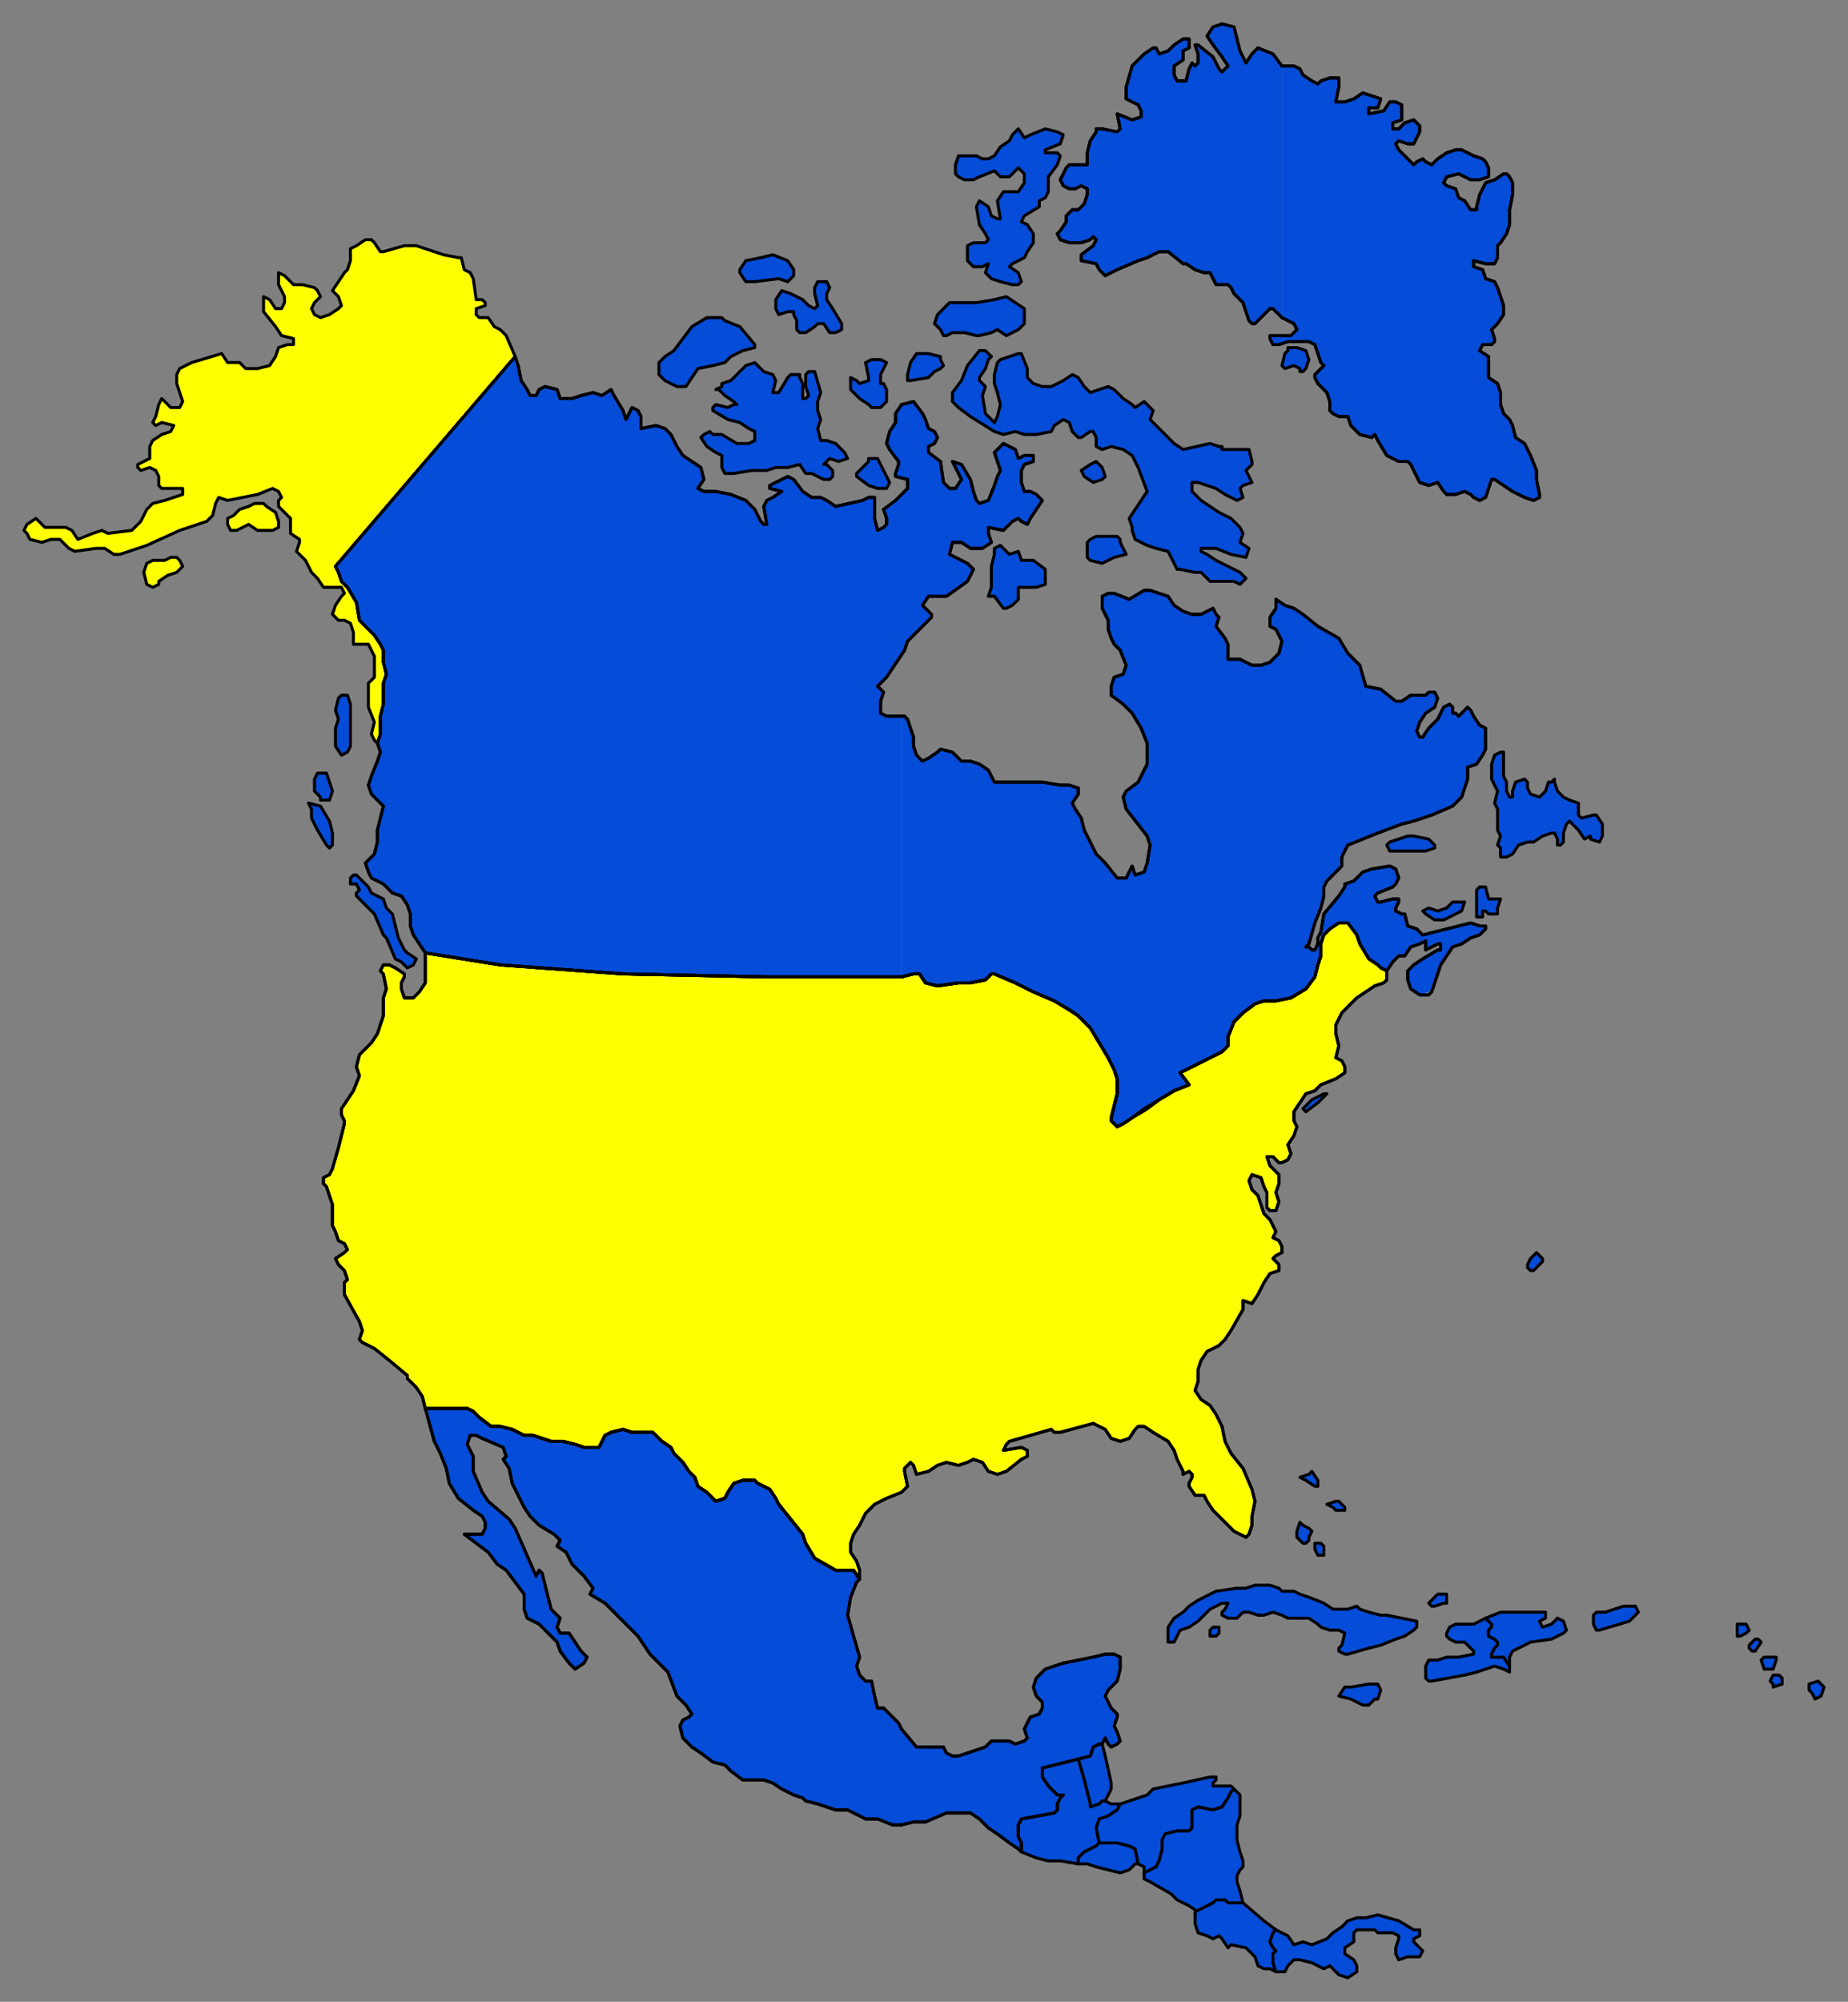 <svg xmlns="http://www.w3.org/2000/svg" fill-rule="evenodd" height="668" preserveAspectRatio="none" stroke-linecap="round" width="617"><rect width="100%" height="100%" fill="#808080" stroke="none"/><style>.pen0{stroke:#000;stroke-width:1;stroke-linejoin:round}.brush1{fill:#054cd9}.brush2{fill:#ff0}.pen1{stroke:none}</style><path class="pen0 brush1" d="m249 87 5-1 4-1 5 2 2 3v2l-1 1-1 1-3-1-8 1h-3l-2-3v-1l2-3zm-2 22-5-2-1-1h-5l-5 3-3 4-3 4-3 2-2 2v4l2 2 4 2h3l2-3 2-3 5-1 4-1 2-2 4-2 4-1v-1l-5-6zm70-8h9l6-1 4-1 3 2 3 2v5l-2 2-4 2-3-2-2 1-4 1h-1l-4-1h-4l-2 1h-1l-1-2-2-2 1-3 2-2 2-2zm-21 29-1-2h-1v-3l2-4-2-1h-3l-2 1 1 5v1l-3 1-1-1-2-1h0v4l3 3 3 2 1 1h3l2-2v-1h0v-3z"/><path class="pen0 brush2" d="M51 187h4l2-1h2l1 1 1 2-2 2-3 1-3 2v1l-2 1-2-1-1-4 1-3 2-1z"/><path class="pen0 brush1" d="M290 153h3l2 4 2 4-1 2h-3l-3-1-4-3v-1h0l4-4v-1zm74 2 2-1 1 1 1 1 1 3-1 1-3 1-3-2-1-2 3-2zm-1 29v-3l1-1 2-1h7l1 1v1l2 4h0l-4 1-2 1-2 1-4-1-1-1v-2zm150 234 1 1 1 1v1l-3 3h-1l-1-1v-1l1-2 2-2zm67 124h3l1 2-1 1-2 1h-1v-4zm6 5h1l1 1-2 3h-1l-1-1v-1l1-1 1-1zm3 6h4v1l-1 3h-3l-1-3 1-1zm3 6h2l1 1v2l-3 1v-1l-1-1 1-2zm12 3 3-1 1 1 1 1-1 3-2 1-1-2-1-1v-2zm-200-30 2-1 7-1h3l3-1h5l3 1 1 1h4l2 1 3 1 5 2 3 2h5l3-1 1 1 3 1 4 1h2l10 2h0v2l-1 1-3 2-3 1-5 2-4 1-7 2h-1l-2-1v-1l1-1 1-4-2-1h-3l-3-1-1-1-3-2h-7l-2-1-3-1-3 1h-2l-3-1h-2l-2 2h-3l-2-1v-1l1-1 1-2h-2l-4 2-2 2-2 2-3 2-3 1-2 4h-2v-5l2-3 3-2 2-2 3-2 2-1 2-1z"/><path class="pen0 brush1" d="M405 543h2v2l-1 1h0-2v-2l1-1zm46 24-4-1h0l2-3h2l6-1h3l1 2-1 3h-1l-2 2h-2l-4-2z"/><path class="pen0 brush2" d="M85 168h3l1 1 3 2 1 3v2l-2 1h-5l-3-2-4 2h-2l-1-2v-2l2-1 2-2 3-1 2-1z"/><path class="pen0 brush1" d="m246 148-5-3h-3l-1-1-2 1-1 1 2 3 3 2 2 1v4l1 2h3l6-1h5l3-1h4l4-1 2 3h2l4 2h2l1-1v-2l-2-2h-1 0l2-2 3 1 3-1h0l-1-2-3-3-3-1h-2l-1-4 1-3-1-3v-3l1-3-2-7h0-2l-1 1v4l1 3-1 1h-1 0v-5l-1-2v-1h-3l-1 1-3 5h-2l1-4-1-2-3-1-2-2-1-1-3 1-5 5-3 1v1l-2 1h1l2 2 3 2 1 1h-1l-2 1-4-1-1 1v1l5 3 4 1 3 2 2 1v3l-2 1h-4zm23-37 3-2 1-1h2l2 3h2l2-1v-2l-3-5-2-3v-2l1-2-1-2h-3l-1 2v2l1 4-1 1-2-1-2-2-4-2-3-1-2 3v3l1 2 3-1h2v1l1 2v3l1 1h2zm35 10-1 4v2h1l6-1 2-2 2-1 1-1h0l-1-2v-1l-4-1h-4l-2 3zm34-76-1 2-3 2-2 3-2 1h-2l-2-1h-6l-1 3v3l1 1 2 1h3l2-1 5-2 1 1 1 1h3l2-2 1-1 1 1 1 1v3l-2 3h-5l-2 3 1 6h-1l-2-1-1-3-3-2h0l-1 2 1 6 2 3 1 2-1 1h-4l-2 1v5l1 1 1 1h3l2-1-1 3 2 2 3 1 4 1h2l1-1-1-3h0l-3-2 1-1 4-2 1-2 2-3v-3l-2-3-2-1 1-2 5-3h0v-2l2-1 1-2v-5l3-4h0l1-3-1-1h0-4v-1h0l5-2 1-3-2-1-4-1-5 2-2 1-2-3-2 2zm92 71h3l3 1 1 3-1 3-1 1h-1v-1l-2-1-3 1-1-1 1-4 1-1v-1zm-21 78h-5l-3-3h-2l-5-1h-1l-1-2-2-4-4-1-3-1-4-2-1-3v-1l-1-3 2-3 2-3 2-3-3-8-2-4-3-2-4-1-3 1-2-1v-3l-1-2h-1l-3 2h-1l-2-2-1-3-2-1-3 2-1 2-5 1h-4l-3-1-4 1-3-1-8-5-4-3-2-2v-3l3-4 2-5 4-5h2l2 2-1 1-1 3-2 3v1l2 2-1 3 1 6 3 3 1-2 1-4-1-4-1-3v-3l1-4 1-1 6-2h1l2 5v3l2 2 3 1h3l4-2 3-2 2 1 2 3 2 2 6-2 2 1 1 1 2 2 3 2 1 1 3-2 1 1 2 2-1 3 5 5 3 3 3 2 9-2 3 1h1v1h9l1 4v1l-2 2 2 4h0l-3 1-1 1 1 3h0l-2 1-2-1-2-1-3-2-6-2h-2v3l3 3 3 2 3 2 4 2h0l3 3 1 2-1 3 3 2-1 3h0l-5-1-5-2h-5v1l2 1 3 2 8 4 2 2-1 1-1 1-2-1h-3zm-75-12 3 3 3-1 1 3h4l4 3v5l-3 1h-6v4l-1 1-1 1-2 1h-1l-3-4h-2l1-3v-7l1-4v-2l2-1zm166 88v7l1 2-1 3 1 1v3h2l2-1 2-3 3-1h2l3-2 3-1h1l1 2v2h1l1-1v-3l1-3 1-1 2 2 1 1 2 3h0l2-1v1l3 1 1-2v-4l-2-3h-1l-4 1-1-1v-4l-3-1-2-1-2-2-1-3v-1l-1 1h-1l-1 3-2 2-3-1-1-2v-2l-1-1-3 1-1 3v2h-1l-1-2v-3l-1-2v-8h-1l-2 1-1 3v5l2 4-1 4 1 2zm-36 11 6-2h2l5 1 2 2v1l-3 1h-12l-1-2 1-1zm13 22 3 1 3-1 2-2h4l-1 3-2 1-4 2h-3l-3-2-1-1h0l2-1zm17-7h2l1 4h4l-1 3v2h-3l-1-1h-1v2h-2v-9l1-1zm-52 69h1l-1 1-2 2-4 3-1-1h0l1-1 2-2 2-1 2-1zm-313-62-1-3-2-1-2-1-1-2-4-4h-1l-1 1v2h2l1 2-1 1v1l3 3 3 3 3 7 1 1 3 7 2 1 2 2 2-1 1-2-3-2-1-1-2-4-2-8-2-2zm-23-45h3l1 3 1 3-1 3h-3v-1l-2-2v-4l1-2zm-3 10 4 1 3 5 1 4v4l-1 1-1-1-3-5-2-4v-3l-1-2zm11-36h2l1 3v14l-1 2-2 1-2-3v-6l1-3-1-3 1-4 1-1zm320 261 3-1h0l1-1 2 3v2h-1l-3-2-2-1zm9 9 3-1h1l1 1 1 1v1h-3l-1-1-2-1zm-4 13v2l1 2h2v-3l-1-1h-2zm-5-7h0l1 1 2 1 1 1-1 2v1l-1 1h0-1l-1-1-1-1v-2l1-3zm44 26 2-2h3v3h-1l-3 1h-1l-1-1 1-1zm55 4h3l6-2h4l1 2-1 1-2 2-10 3h-1l-1-2v-3l1-1z"/><path class="pen0 brush2" d="m126 248-1-1-1-2 1-4-2-5h0v-8l2-2v-7l-1-2-1-2h-5v-4l-1-3-2-1h-2l-2-2 1-3 2-3 1-1-1-2h-6l-2-3-2-2-2-4-3-3 1-3v-1l-3-2v-5l-3-3-1-1v-2l1-1-1-2-2-1-5 2-10 2-3-1-1 2-1 4-2 2-9 3-11 5-9 3h-2l-3-2h-3l-7 1-2-1-3-3h-3l-3 1-4-1-1-2-1-1 1-2 3-2 3 3h7l2 1 2 3 5-2 3-1 2 1 8-1 3-3 2-4 2-2 4-1 6-2v-2h-7l-1-1v-3l-1-2-2-1-3 1-1-1v-1l4-2v-4l1-2 3-2 3-1 1-2-4-1-2 1-1-1 1-2 1-4 1-2 1 1 2 2h3l1-2-1-3-1-3v-3l1-2 4-2 10-3 2 3h4l2 2h4l4-1 2-3 1-3 3-1h2v-2l-4-1-2-3-4-5v-5l2 1 2 3h2l1-2v-2l-2-4v-4l2 1 3 3h3l4 1 1 1 1 2-2 2-1 2 1 2 2 1 3-1 3-2 1-1-1-3-2-2 2-3 2-3 1-1 1-3v-4l2-1 3-2h2l1 1 2 3h1l7-2h4l9 3 5 1h1l1 4 2 1 1 2 1 7h2l1 1v1l-3 1v2l1 1h3l2 3 2 1 2 2 3 7-60 70 1 2 1 3 2 2 3 5 1 6 3 3 2 2 2 3 1 2v4l1 4-1 3v7l-1 4v6l-1 3z"/><path class="pen0 brush1" d="m369 601 1-2 1-2v-2l-2-9-1-4h-1l-2 1-1 3-4 1 2 7 2 8v1l3-1 1-1h1z"/><path class="pen0 brush1" d="m360 587-8 2-4 1v3l2 3 1 1 2 2h2l-1 1-1 2v2l-1 1-11 2-1 2v4l1 2v3l5 2 4 1h4l6 1h0v-2l1-1 1-1 2-1 2-1 1-1h0l-1-5 1-3 3-1 3-2 1-2h0-3l-2-1h0-1l-1 1-3 1v-1l-2-8-2-7z"/><path class="pen0 brush1" d="M360 622h3l3 1 4 1 4 1 3-1 2-2h1l-1-5-2-1-4-1h-6l-1 1-2 1-2 1-1 1-1 1v2z"/><path class="pen0 brush1" d="m374 602 6-2 3-1 2-2 10-2 9-2h2v1l-1 1v1h6l1 1h0l-1 1-1 2-2 3-3 1-5-1-2 1v6l-1 1h-4l-4 1-1 2v3l-1 4-1 2-4 2h0v-2l-2-1h0l-1-5-2-1-4-1h-6 0l-1-5 1-3 3-1 3-2 1-2z"/><path class="pen0 brush1" d="m415 635-1-4-1-3v-2l1-2 1-1v-2l-1-3-1-4v-5l1-3v-7l-2-2h0l-1 1-1 2-2 3-3 1-5-1-2 1v6l-1 1h-4l-4 1-1 2v3l-1 4-1 2-4 2v2l2 1 7 4 2 2 4 2 3 2 3-2 2-1 2-1h2l1 1h5z"/><path class="pen0 brush1" d="M399 638v4l1 3 3 1 2 1 2-1 1 1 2 3 1-1 5 1 3 3 1 3 2 1h2l2 1h1-1l-1-3v-3l1-1-1-1-1-2 1-3 1-1h0l-4-3-7-6h0-5l-1-1h-3l-1 1-2 1-4 2z"/><path class="pen0 brush1" d="m426 644 4 2 2 3 3-1 3 1 5-2 2-2 3-2 2-2 3-1h3l4-1 7 2 5 3h2v2l-2 1v1l2 2 1 1-1 2h-4l-3 1-1-2v-2l1-3v-1h0l-2-1h-5l-1-1h-6l-1 1v3l-3 2v2l3 2 1 2v2l-3 2-3-1-3-3-2 1h0l-4-2-4-1h-2l-2 2-1 2h-2 0-1l-1-3v-3l1-1-1-1-1-2 1-3 1-1zm70-104-4 2h-6l-2 1-1 2v1l1 1 2 1h3l2 2 1 1v1l-5 1h-4l-3 1h-3l-1 2v4h0l1 1h1l11-2 4-1 3-1 3-1 3 1 2 1v-2h0l-2-3h-4v-1l1-2 1-1v-1l-1-1-2-1v-2l1-1v-1l-1-1-1-1z"/><path class="pen0 brush1" d="m496 540 5-2h15v2l-2 1 1 2 3-1 2-2 2 1 1 3-1 1-4 2-7 1-2 1-4 2-1 2v3h0l-2-3h-4v-1l1-2 1-1v-1l-1-1-2-1v-2l1-1v-1l-1-1-1-1z"/><path class="pen1 brush1" d="M428 22h4l2 1 1 2 3 2 2 1 1-1 3-1h3v3l-1 5h3l3-1 3-2 3 1 3 1-1 3h-3v2l5-1 2-3h2l2 1v5l-3 1v2h2l2-2 3-1 2 2v2l-1 2-1 2h-2l-3-1-1 1 1 2 1 1 3 3 1 1 1-1 2-1 1 1 2 1 2-2 3-2 3-1h2l4 2 3 1 1 1 1 2v3l-3 1h-3l-4-2-4 1-1 2 1 1 3 1 1 3 2 1 2 3h2v-1l1-4 2-4 3-1 3-2h1l1 1 1 2v4l-1 5v5l-1 3-2 3-1 1v4l-1 2h-3l-4-1v2l3 1 1 3 3 1 1 2 1 3 1 3v3l-2 3-2 2 1 3v1l-1 1h-3l-1 2 3 2v7l3 2 1 3v4l1 3 2 2 1 2 1 4 3 2 2 4 2 5v3l1 5v1l-2 1-3-1-4-2-6-4h-1l-1 3-1 3-2 1-2-1-1-1-2-1-3 1h-3l-1-1-2-3-3 1-3-1-3-6-1-1h-3l-4-2-3-5-1-2-1 1-4-1-3-3-1-3h-3l-2-1-1-1v-3l-1-3-3-3-1-2v-1l2-2 1-1-1-1-1-3-1-3-2-1h-7l-3 1h-2l-1-2v-1h7l2-2-1-2-4-2V22z"/><path class="pen1 brush1" d="m428 106-2-2-1-1h-1l-3 3-2 2h-1l-1-1-1-3-1-3-3-3-1-2-1-1h-4l-2-4h-2l-3-1-3-2h-1l-5-4h-3l-4 2-3 1-7 3-2 1-2 1-2-2-1-2-5-1v-2l4-3 1-2-1-1-1 1-3 1h-4l-3-1-1-2 1-1 2-3v-2l1-1 1-1h2l2-2 1-3v-2l-2-1-2 1h-2l-2-1-1-2 1-2 1-2 1-1h6v-4l1-4 2-3v-1h2l5 1 1-1-1-5 5 2 3-1v-2l-1-2-4-2v-4l2-7 4-4 3-2h1l1 2 3-1 2-2 3-2h2v3l-2 1v3l-3 2v3l1 2h3l1-4 1-2 1 1 1-1v-3l-1-3h1l5 4 2 4 1 1 2-2-2-3-3-4-2-3 2-3 3-1 4 1 1 4 1 4 2 4 2-3 2-2 5 2 3 4v84zm35 218-2-1-1-1-3-2-3-5-1-3-3-4h-3l-3 2-2 2-1 3h-1l1-2v-2l1-6 5-6 2-3v-1l3-1 3-3 3-1 6-1 2 1 1 3-1 2-1 1-5 2-1 1 1 2h1l4-1h2v1l-1 2v1l2 1h1l1 4 3 1 2 2 8-2 4-1 4-1 3 1h2v1l-2 2-3 1-3 2-3 1-2 3-2 3-1 3-1 3-1 2-1 1-3 1-3-2-1-3v-3l2-2 3-2 5-3h1v-2h-1l-4 2v-3l-2 1-3 1-2 3h-2l-2 2-2 3z"/><path class="pen1 brush1" d="M301 239h1l1 1 2 6v3l1 3 2 2 2-1 3-2 1-1 4 1 3 3h3l3 1 3 2 2 4h16l6 1h3l3 1v2l-2 3 1 2 2 3 1 4 4 8 3 3 4 5h3l2-4 1 3 3-1 1-3 1-6-1-3-7-9-1-4 1-2 4-3 3-6v-7l-2-5-3-5-3-3-4-3v-3l1-3 3-1 1-3-2-5-2-2-1-2-1-3v-3l-2-4v-4l2-1h2l5 2 5-3h2l6 2 2 3 3 2 3 1h3l4-2 1 2 1 1-1 3 3 4 1 2v5h4l4 2h3l3-1 3-3 1-4-2-4-2-1v-3l2-3v-3l3 2 3 1 3 2 5 4 7 4 3 5 4 4 2 7 5 1 5 4h2l3-2h5l1-1h2l1 2-1 3-3 2-2 3-1 3 1 2h1l2-3 3-3 2-4 2-1 1 1v2h1l1 1 2-2 1-1 1 1 1 2 2 3 2 1v7l-1 2-2 3-3 1v4l-2 6-3 3-7 3-6 2-4 1-8 3-10 4-2 4v3l-3 3-2 2-1 2v3l-1 4-2 5-2 7-1 1h1l1 1h1l1-2h1v4l-1 3-1 4-3 4-5 3-5 1h-4l-3 1-4 3-3 3-2 5v3l-2 2-10 5-4 2 3 4-5 2-5 3-4 3-5 3-3 2-2 1-2-2v-1l1-4 1-4v-5l-1-3-2-4-3-5-3-5-4-4-3-2-5-3-7-3-6-3-7-3h-1l-2 2-5 1h-4l-7 1-4-1-2-3h-2l-4 1v-87z"/><path class="pen1 brush1" d="M301 326h-45l-48-1-41-3-25-4-4-6-1-3v-4l-1-3-2-3-3-1-3-3-4-2-1-2-1-3 3-3 1-4v-4l1-4 1-4-3-3-1-1-1-3 1-3 2-5 1-3-1-3 1-3v-6l1-4v-7l1-3-1-4v-4l-1-2-2-3-2-2-3-3-1-6-3-5-2-2-1-3-1-2 60-70 1 3 1 5 2 3 1 2h2l1-2 2-1 4 1 1 3h4l3-1 4-1 3 1 3-2 1 2 3 5 1 3 2-4 2 1 1 2v4l5-1 3 1 2 2 2 4 2 3 6 4 1 4-2 3 2 1h4l5 1 5 2 3 3 2 4 1 1h1l-1-6 1-2 2-1 3-2-4-1v-1l6-3 2 1 3 4 3 2h3l2 1 3 2 9-2 2-1h2v7l1 4 2-1 1-1v-2l-1-3 4-3 2-2 2-2v-3l-4-1v-1l1-3v-1l-3-4-1-2 1-4 2-3v-3l2-3 4-1 3 4 1 2 1 3 2 1 1 2-1 2-2 1v2l4 3 1 7 2 2h2l2-3-1-2-2-4 3 1 3 5 1 4 1 3 1 1 3-1 2-5 1-3 1-2-2-6 2-2 1-1 4 2 1 3 2-1h3v2l-3 1-1 2v4l1 3h2l2 1 2 2-4 6-1 2-2-1-1-1-2 1-3 3-5-1v2l1 3-3 2h-4l-3-2h-3l-1 4 4 2 2 1 2 2-2 4-7 5h-6l-2 3 3 3v1l-8 8-1 3-2 3-2 3-2 3-3 3 2 2-1 3v4l2 1h5v87z"/><path class="pen0" fill="none" d="M440 315v-2l1-2 1-6 5-6 2-3v-1l3-1 3-3 3-1 6-1 2 1 1 3-1 2-1 1-5 2-1 1 1 2h1l4-1h2v1l-1 2v1l2 1h1l1 4 3 1 2 2 8-2 4-1 4-1 3 1h2v1l-2 2-3 1-3 2-3 1-2 3-2 3-1 3-1 3-1 3-1 1h-3l-3-2-1-3v-3l2-2 3-2 5-3h1v-2h-1l-4 2v-3l-2 1-3 1-2 3h-2l-2 2-2 3-2-1-1-1-3-2-3-5-1-3-3-4h-3l-3 2-2 2-1 3"/><path class="pen0" fill="none" d="M440 315v-2l1-2 1-6 5-6 2-3v-1l3-1 3-3 3-1 6-1 2 1 1 3-1 2-1 1-5 2-1 1 1 2h1l4-1h2v1l-1 2v1l2 1h1l1 4 3 1 2 2 8-2 4-1 4-1 3 1h2v1l-2 2-3 1-3 2-3 1-2 3-2 3-1 3-1 3-1 3-1 1h-3l-3-2-1-3v-3l2-2 3-2 5-3h1v-2h-1l-4 2v-3l-2 1-3 1-2 3h-2l-2 2-2 3-2-1-1-1-3-2-3-5-1-3-3-4h-3l-3 2-2 2-1 3"/><path class="brush1" d="M301 609v-32l-1-2-3-3-2-2h-2l-1-4-1-5h-2l-2-2-1-3 1-3-2-7-2-7 1-6 2-5 1-1-2-3h-6l-7-4-3-5-1-3-8-10-1-2-2-3-4-2-1-1h-4l-3 1-2 3-1 2-3 1-3-3-3-2-1-3-2-2-2-3-3-3-1-2-3-2-3-3h-7l-3-1-4 1-2 1-2 4h-5l-3-1-4-1h-4l-3-1-3-1h-3l-4-2-4-1h-3l-4-3-2-2-2-1h-14l3 11 2 4 2 5 1 5 3 5 5 4 3 2 1 2v2l-1 2h-6l4 3 4 3 3 4 3 2 3 4 3 4v5l1 3 4 2 3 3 3 3 1 3 3 4 2 2 3-2 1-2-2-2-2-3-2-3h-3l-1-2 1-3-1-1-2-2-3-12-1-1-1 2-7-16-2-3-7-6-2-3-3-7v-5l-2-4 1-3h2l2 1 7 3 1 3-1 1 2 3 1 5 4 8 2 3 3 3 5 3 2 2-1 2 3 2 2 4 4 4 3 4-1 2 5 3 6 6 5 5 4 6 2 2 4 4 3 8 3 3 2 3-1 1-2 1-1 2 1 4 3 3 3 2 4 3 4 1 2 2 4 3h7l3 1 3 2 4 2 3 1 1 1 4 1 3 1 3 1h4l6 3h4l5 2h3zm0 0 4-1h4l7-3h8l3 2 3 3 3 2 4 3 3 2 1 1v-3l-1-2v-4l1-2 11-2 1-1v-2l1-2 1-1h-2l-2-2-1-1-2-3v-3l4-1 8-2 4-1 1-3 2-1h1l1-2 1 2 1 1 2-1 1-1-1-3-1-2 1-3v-1l-2-2-2-4 1-2 3-3 1-4v-4l-2-1h-3l-4 1-10 2-6 2-2 2-1 1-1 3 1 3 2 2v2l-1 2-3 1-2 4 1 3-1 1-3 1-2-1h-6l-2 2-3 1-6 2h-2l-2-1-1-2h-9l-5-6v32z" style="stroke:none"/><path class="brush2" d="M301 326h-45l-48-1-41-3-25-4v10l-2 3-2 2h-3l-1-3v-2l1-2v-1l-3-2-2-1h-2l-1 2 1 1 1 5-1 3v6l-1 3-1 3-2 3-4 4-1 4 1 3-2 5-2 3-2 3v2l1 2v1l-2 8-2 7-1 2-2 1v2l1 1 2 6v7l1 2 1 3 2 1 1 2-1 1-3 2 1 2 2 2 1 3-1 1v4l5 9 1 3-1 3 1 1 4 2 5 4 6 5v1l3 3 2 3 1 4h14l2 1 2 2 4 3h3l4 1 4 2h3l3 1 3 1h4l4 1 3 1h5l2-4 2-1 4-1 3 1h7l3 3 3 2 1 2 3 3 2 3 2 2 1 3 3 2 3 3 3-1 1-2 2-3 3-1h4l1 1 4 2 2 3 1 2 8 10 1 3 3 5 7 4h6l2 3v-3l-1-3-2-3v-3l1-3 2-3 2-4 3-3 4-2 5-2V326zm0 172 2-2-1-5v-1l1-1 1-1 1 1 1 3 4-1 3-2 3-1 4 1 3-1 2-1 3 1 2 3 3 1 3-1 5-4 2-1v-2l-2-1-6 1 1-2 1-1 14-4 1 1h2l11-3 4 2 2 3 3 1 3-1 2-3 1-1h2l3 2 5 3 2 3 1 3 2 4v1l2-1 1 1v1l-1 2v1l2 3h3l1 2 2 3 3 3 2 2 2 2 4 2 1-1 1-3v-3l1-5-1-4-3-7-4-5-2-4-1-5-2-4-2-3-3-2-2-3 1-3v-4l1-3 2-3 4-2 2-2 2-3 4-7v-3l3 1 2-3 2-4 2-3 3-1v-2l-2-2 1-1 2-1v-2l-1-2-2-1 1-2-2-4-2-2-2-6-2-2-1-3 1-2 3 1 1 3 1 2v5l1 1h2l1-3-1-3 1-3v-3l-2-2-1-1-1-3h2l2 2h1l2-1 1-2-1-3 2-3 1-3-1-2v-3l2-3 2-3 3-1 2-2 5-2 3-2v-2l-1-2-2-1 1-4-1-4v-3l2-4 3-3 2-2 3-2 3-2 3-1 1-1v-3l-2-1-1-1-3-2-3-5-1-3-3-4h-3l-3 2-2 2-1 3v4l-1 3-1 4-3 4-5 3-5 1h-4l-3 1-4 3-3 3-2 5v3l-2 2-10 5-4 2 3 4-5 2-5 3-5 3-4 3-3 2-2 1-2-2v-1l1-4 1-4v-5l-1-3-2-4-3-5-3-5-4-4-3-2-5-3-7-3-6-3-7-3h-1l-2 2-5 1h-4l-7 1-4-1-2-3h-2l-4 1v172z" style="stroke:none"/><path class="pen0" fill="none" d="M428 22h4l2 1 1 2 3 2 2 1 1-1 3-1h3v3l-1 5h3l3-1 3-2 3 1 3 1-1 3h-3v1h0v1l5-1 2-3h2l2 1v5l-3 1v2h2l2-2 3-1 2 2v2l-1 2-1 2h-2l-3-1-1 1 1 2 1 1 3 3 1 1 1-1 2-1 1 1 2 1 2-2 3-2 3-1h2l4 2 3 1 1 1 1 2v3l-3 1h-3l-4-2-4 1-1 2 1 1 3 1 1 3 2 1 2 3h2v-1l1-4 2-4 3-1 3-2h1l1 1 1 2v4l-1 5v5l-1 3-2 3-1 1v4l-1 2h-3 0l-4-1v2l3 1 1 3 3 1 1 2 1 3 1 3v3l-2 3-2 2 1 3v1l-1 1h-3l-1 2 3 2v7l3 2 1 3v4l1 3 2 2 1 2 1 4 3 2 2 4 2 5v3l1 5v1l-2 1-3-1-4-2-6-4h-1l-1 3-1 3-2 1-2-1-1-1-2-1-3 1h-3l-1-1-2-3-3 1-3-1-3-6-1-1h-3l-4-2-3-5-1-2-1 1-4-1-3-3-1-3h-3l-2-1-1-1v-3l-1-3-3-3-1-2v-1l2-2 1-1-1-1-1-3-1-3-2-1h-7l-3 1h-2l-1-2v-1h7l2-2h0l-1-2-4-2"/><path class="pen0" fill="none" d="M428 22h4l2 1 1 2 3 2 2 1 1-1 3-1h3v3l-1 5h3l3-1 3-2 3 1 3 1-1 3h-3v1h0v1l5-1 2-3h2l2 1v5l-3 1v2h2l2-2 3-1 2 2v2l-1 2-1 2h-2l-3-1-1 1 1 2 1 1 3 3 1 1 1-1 2-1 1 1 2 1 2-2 3-2 3-1h2l4 2 3 1 1 1 1 2v3l-3 1h-3l-4-2-4 1-1 2 1 1 3 1 1 3 2 1 2 3h2v-1l1-4 2-4 3-1 3-2h1l1 1 1 2v4l-1 5v5l-1 3-2 3-1 1v4l-1 2h-3 0l-4-1v2l3 1 1 3 3 1 1 2 1 3 1 3v3l-2 3-2 2 1 3v1l-1 1h-3l-1 2 3 2v7l3 2 1 3v4l1 3 2 2 1 2 1 4 3 2 2 4 2 5v3l1 5v1l-2 1-3-1-4-2-6-4h-1l-1 3-1 3-2 1-2-1-1-1-2-1-3 1h-3l-1-1-2-3-3 1-3-1-3-6-1-1h-3l-4-2-3-5-1-2-1 1-4-1-3-3-1-3h-3l-2-1-1-1v-3l-1-3-3-3-1-2v-1l2-2 1-1-1-1-1-3-1-3-2-1h-7l-3 1h-2l-1-2v-1h7l2-2h0l-1-2-4-2"/><path class="pen0" fill="none" d="m428 106-2-2-1-1h-1l-3 3-2 2h-1l-1-1-1-3-1-3-3-3-1-2-1-1h-4l-2-4h-2l-3-1-3-2h-1l-5-4h-3l-4 2-3 1-7 3-2 1-2 1-2-2-1-2-5-1v-1h0v-1l4-3 1-2-1-1-1 1-3 1h-4l-3-1-1-2 1-1 2-3v-2l1-1 1-1h2l2-2 1-3v-2l-2-1-2 1h-2l-2-1-1-2 1-2 1-2 1-1h6v-4l1-4 2-3v-1h2l5 1 1-1-1-5 5 2 3-1v-2l-1-2-4-2v-4l2-7 4-4 3-2h1l1 2 3-1 2-2 3-2h2v3l-2 1v3l-3 2v3l1 2h3l1-4 1-2 1 1 1-1v-3l-1-3h1l5 4 2 4 1 1 2-2-2-3-3-4-2-3 2-3 3-1 4 1 1 4 1 4 2 4 2-3 2-2 5 2 3 4"/><path class="pen0" fill="none" d="m428 106-2-2-1-1h-1l-3 3-2 2h-1l-1-1-1-3-1-3-3-3-1-2-1-1h-4l-2-4h-2l-3-1-3-2h-1l-5-4h-3l-4 2-3 1-7 3-2 1-2 1-2-2-1-2-5-1v-1h0v-1l4-3 1-2-1-1-1 1-3 1h-4l-3-1-1-2 1-1 2-3v-2l1-1 1-1h2l2-2 1-3v-2l-2-1-2 1h-2l-2-1-1-2 1-2 1-2 1-1h6v-4l1-4 2-3v-1h2l5 1 1-1-1-5 5 2 3-1v-2l-1-2-4-2v-4l2-7 4-4 3-2h1l1 2 3-1 2-2 3-2h2v3l-2 1v3l-3 2v3l1 2h3l1-4 1-2 1 1 1-1v-3l-1-3h1l5 4 2 4 1 1 2-2-2-3-3-4-2-3 2-3 3-1 4 1 1 4 1 4 2 4 2-3 2-2 5 2 3 4M301 239h1l1 1 2 6v3l1 3 2 2 2-1 3-2 1-1 4 1 3 3h3l3 1 3 2 2 4h16l6 1h3l3 1v2l-2 3 1 2 2 3 1 4 4 8 3 3 4 5h3l2-4 1 3 3-1 1-3 1-6-1-3-7-9-1-4 1-2 4-3 3-6v-7l-2-5-3-5-3-3-4-3v-3l1-3 3-1 1-3-2-5-2-2-1-2-1-3v-3l-2-4v-4l2-1h2l5 2 5-3h2l6 2 2 3 3 2 3 1h3l4-2 1 2 1 1-1 3 3 4 1 2v5h4l4 2h3l3-1 3-3 1-4-2-4-2-1v-3l2-3v-3l3 2 3 1 3 2 5 4 7 4 3 5 4 4 2 7 5 1 5 4h2l3-2h5l1-1h2l1 2-1 3-3 2-2 3-1 3 1 2h1l2-3 3-3 2-4 2-1 1 1v2h1l1 1 2-2 1-1 1 1 1 2 2 3 2 1v7l-1 2-2 3-3 1v4l-2 6-3 3-7 3-6 2-4 1-8 3-10 4-2 4v3l-3 3-2 2-1 2h0v3l-1 4-2 5-2 7-1 1h1l1 1h1l1-2h1v4l-1 3-1 4-3 4-5 3-5 1h-4l-3 1-4 3-3 3-2 5v3l-2 2-10 5-4 2 3 4-5 2-5 3-4 3-5 3-3 2-2 1-2-2v-1l1-4 1-4v-5l-1-3-2-4-3-5-3-5-4-4-3-2-5-3-7-3-6-3-7-3h-1l-2 2-5 1h-4l-7 1-4-1-2-3h-2l-4 1"/><path class="pen0" fill="none" d="M301 239h1l1 1 2 6v3l1 3 2 2 2-1 3-2 1-1 4 1 3 3h3l3 1 3 2 2 4h16l6 1h3l3 1v2l-2 3 1 2 2 3 1 4 4 8 3 3 4 5h3l2-4 1 3 3-1 1-3 1-6-1-3-7-9-1-4 1-2 4-3 3-6v-7l-2-5-3-5-3-3-4-3v-3l1-3 3-1 1-3-2-5-2-2-1-2-1-3v-3l-2-4v-4l2-1h2l5 2 5-3h2l6 2 2 3 3 2 3 1h3l4-2 1 2 1 1-1 3 3 4 1 2v5h4l4 2h3l3-1 3-3 1-4-2-4-2-1v-3l2-3v-3l3 2 3 1 3 2 5 4 7 4 3 5 4 4 2 7 5 1 5 4h2l3-2h5l1-1h2l1 2-1 3-3 2-2 3-1 3 1 2h1l2-3 3-3 2-4 2-1 1 1v2h1l1 1 2-2 1-1 1 1 1 2 2 3 2 1v7l-1 2-2 3-3 1v4l-2 6-3 3-7 3-6 2-4 1-8 3-10 4-2 4v3l-3 3-2 2-1 2h0v3l-1 4-2 5-2 7-1 1h1l1 1h1l1-2h1v4l-1 3-1 4-3 4-5 3-5 1h-4l-3 1-4 3-3 3-2 5v3l-2 2-10 5-4 2 3 4-5 2-5 3-4 3-5 3-3 2-2 1-2-2v-1l1-4 1-4v-5l-1-3-2-4-3-5-3-5-4-4-3-2-5-3-7-3-6-3-7-3h-1l-2 2-5 1h-4l-7 1-4-1-2-3h-2l-4 1"/><path class="pen0" fill="none" d="M301 326h-45l-48-1-41-3-25-4-4-6-1-3v-4l-1-3-2-3-3-1-3-3-4-2-1-2-1-3 3-3 1-4v-4l1-4 1-4-3-3-1-1-1-3 1-3 2-5 1-3-1-3h0l1-3v-6l1-4v-7l1-3-1-4v-4l-1-2-2-3-2-2-3-3-1-6-3-5-2-2-1-3-1-2 60-70 1 3 1 5 2 3 1 2h2l1-2 2-1 4 1 1 3h4l3-1 4-1 3 1 3-2 1 2 3 5 1 3 2-4 2 1 1 2v4l5-1 3 1 2 2 2 4 2 3 6 4 1 4-2 3 2 1h4l5 1 5 2 3 3 2 4 1 1h1l-1-6 1-2 2-1 3-2-4-1v-1l6-3 2 1 3 4 3 2h3l2 1 3 2 9-2 2-1h2v7l1 4 2-1 1-1v-2l-1-3 4-3 2-2 2-2v-3l-4-1v-1l1-3v-1l-3-4-1-2 1-4 2-3v-3l2-3 4-1 3 4 1 2 1 3 2 1 1 2-1 2-2 1v2l4 3 1 7 2 2h2l2-3-1-2-2-4 3 1 3 5 1 4 1 3 1 1 3-1 2-5 1-3 1-2-2-6 2-2 1-1 4 2 1 3 2-1h3v2l-3 1-1 2v4l1 3h2l2 1 2 2-4 6-1 2-2-1-1-1-2 1-3 3-5-1v2l1 3-3 2h-4l-3-2h-3l-1 4 4 2 2 1 2 2-2 4-7 5h-6l-2 3 3 3v1l-8 8-1 3-2 3-2 3-2 3-3 3 2 2-1 3v4l2 1h5"/><path class="pen0" fill="none" d="M301 326h-45l-48-1-41-3-25-4-4-6-1-3v-4l-1-3-2-3-3-1-3-3-4-2-1-2-1-3 3-3 1-4v-4l1-4 1-4-3-3-1-1-1-3 1-3 2-5 1-3-1-3h0l1-3v-6l1-4v-7l1-3-1-4v-4l-1-2-2-3-2-2-3-3-1-6-3-5-2-2-1-3-1-2 60-70 1 3 1 5 2 3 1 2h2l1-2 2-1 4 1 1 3h4l3-1 4-1 3 1 3-2 1 2 3 5 1 3 2-4 2 1 1 2v4l5-1 3 1 2 2 2 4 2 3 6 4 1 4-2 3 2 1h4l5 1 5 2 3 3 2 4 1 1h1l-1-6 1-2 2-1 3-2-4-1v-1l6-3 2 1 3 4 3 2h3l2 1 3 2 9-2 2-1h2v7l1 4 2-1 1-1v-2l-1-3 4-3 2-2 2-2v-3l-4-1v-1l1-3v-1l-3-4-1-2 1-4 2-3v-3l2-3 4-1 3 4 1 2 1 3 2 1 1 2-1 2-2 1v2l4 3 1 7 2 2h2l2-3-1-2-2-4 3 1 3 5 1 4 1 3 1 1 3-1 2-5 1-3 1-2-2-6 2-2 1-1 4 2 1 3 2-1h3v2l-3 1-1 2v4l1 3h2l2 1 2 2-4 6-1 2-2-1-1-1-2 1-3 3-5-1v2l1 3-3 2h-4l-3-2h-3l-1 4 4 2 2 1 2 2-2 4-7 5h-6l-2 3 3 3v1l-8 8-1 3-2 3-2 3-2 3-3 3 2 2-1 3v4l2 1h5m0 338-1-2-3-3-2-2h-2l-1-4-1-5h-2l-2-2-1-3 1-3-2-7-2-7 1-6 2-5 1-1h0l-2-3h-6 0l-7-4-3-5-1-3-8-10-1-2-2-3-4-2-1-1h-4l-3 1-2 3-1 2-3 1-3-3-3-2-1-3-2-2-2-3-3-3-1-2-3-2-3-3h-7l-3-1-4 1-2 1-2 4h-5l-3-1-4-1h-4l-3-1-3-1h-3l-4-2-4-1h-3l-4-3-2-2-2-1h-14l3 11 2 4 2 5 1 5 3 5 5 4 3 2 1 2v2l-1 2h-6 0l4 3 4 3 3 4 3 2 3 4 3 4v5l1 3 4 2 3 3 3 3 1 3 3 4 2 2 3-2 1-2-2-2-2-3-2-3h-3l-1-2 1-3-1-1-2-2-3-12-1-1-1 2-7-16-2-3-7-6-2-3-3-7v-5l-2-4 1-3h2l2 1 7 3 1 3-1 1 2 3 1 5 4 8 2 3 3 3 5 3 2 2-1 2 3 2 2 4 4 4 3 4-1 2 5 3 6 6 5 5 4 6 2 2 4 4 3 8 3 3 2 3-1 1-2 1-1 2 1 4 3 3 3 2 4 3 4 1 2 2 4 3h7l3 1 3 2 4 2 3 1 1 1 4 1 3 1 3 1h4l6 3h4l5 2h3"/><path class="pen0" fill="none" d="m301 577-1-2-3-3-2-2h-2l-1-4-1-5h-2l-2-2-1-3 1-3-2-7-2-7 1-6 2-5 1-1h0l-2-3h-6 0l-7-4-3-5-1-3-8-10-1-2-2-3-4-2-1-1h-4l-3 1-2 3-1 2-3 1-3-3-3-2-1-3-2-2-2-3-3-3-1-2-3-2-3-3h-7l-3-1-4 1-2 1-2 4h-5l-3-1-4-1h-4l-3-1-3-1h-3l-4-2-4-1h-3l-4-3-2-2-2-1h-14l3 11 2 4 2 5 1 5 3 5 5 4 3 2 1 2v2l-1 2h-6 0l4 3 4 3 3 4 3 2 3 4 3 4v5l1 3 4 2 3 3 3 3 1 3 3 4 2 2 3-2 1-2-2-2-2-3-2-3h-3l-1-2 1-3-1-1-2-2-3-12-1-1-1 2-7-16-2-3-7-6-2-3-3-7v-5l-2-4 1-3h2l2 1 7 3 1 3-1 1 2 3 1 5 4 8 2 3 3 3 5 3 2 2-1 2 3 2 2 4 4 4 3 4-1 2 5 3 6 6 5 5 4 6 2 2 4 4 3 8 3 3 2 3-1 1-2 1-1 2 1 4 3 3 3 2 4 3 4 1 2 2 4 3h7l3 1 3 2 4 2 3 1 1 1 4 1 3 1 3 1h4l6 3h4l5 2h3m0 0 4-1h4l7-3h8l3 2 3 3 3 2 4 3 3 2 1 1h0v-3l-1-2v-4l1-2 11-2 1-1v-2l1-2 1-1h-2l-2-2-1-1-2-3v-3l4-1 8-2h0l4-1 1-3 2-1h1l1-2 1 2 1 1 2-1 1-1-1-3-1-2 1-3v-1l-2-2-2-4 1-2 3-3 1-4v-4l-2-1h-3l-4 1-10 2-6 2-2 2-1 1-1 3 1 3 2 2v2l-1 2-3 1-2 4 1 3-1 1-3 1-2-1h-6l-2 2-3 1-6 2h-2l-2-1-1-2h-9l-5-6"/><path class="pen0" fill="none" d="m301 609 4-1h4l7-3h8l3 2 3 3 3 2 4 3 3 2 1 1h0v-3l-1-2v-4l1-2 11-2 1-1v-2l1-2 1-1h-2l-2-2-1-1-2-3v-3l4-1 8-2h0l4-1 1-3 2-1h1l1-2 1 2 1 1 2-1 1-1-1-3-1-2 1-3v-1l-2-2-2-4 1-2 3-3 1-4v-4l-2-1h-3l-4 1-10 2-6 2-2 2-1 1-1 3 1 3 2 2v2l-1 2-3 1-2 4 1 3-1 1-3 1-2-1h-6l-2 2-3 1-6 2h-2l-2-1-1-2h-9l-5-6m0-251h-45l-48-1-41-3-25-4v10l-2 3-2 2h0-3l-1-3v-2l1-2v-1l-3-2-2-1h-2l-1 2 1 1 1 5-1 3v6l-1 3-1 3-2 3-4 4-1 4 1 3-2 5-2 3-2 3v2l1 2v1l-2 8-2 7-1 2-2 1v2l1 1 2 6v7l1 2 1 3 2 1 1 2-1 1-3 2 1 2 2 2 1 3-1 1v4l5 9 1 3-1 3 1 1 4 2 5 4 6 5v1l3 3 2 3 1 4h14l2 1 2 2 4 3h3l4 1 4 2h3l3 1 3 1h4l4 1 3 1h5l2-4 2-1 4-1 3 1h7l3 3 3 2 1 2 3 3 2 3 2 2 1 3 3 2 3 3 3-1 1-2 2-3 3-1h4l1 1 4 2 2 3 1 2 8 10 1 3 3 5 7 4h6l2 3v-3l-1-3-2-3v-3l1-3 2-3 2-4 3-3 4-2 5-2"/><path class="pen0" fill="none" d="M301 326h-45l-48-1-41-3-25-4v10l-2 3-2 2h0-3l-1-3v-2l1-2v-1l-3-2-2-1h-2l-1 2 1 1 1 5-1 3v6l-1 3-1 3-2 3-4 4-1 4 1 3-2 5-2 3-2 3v2l1 2v1l-2 8-2 7-1 2-2 1v2l1 1 2 6v7l1 2 1 3 2 1 1 2-1 1-3 2 1 2 2 2 1 3-1 1v4l5 9 1 3-1 3 1 1 4 2 5 4 6 5v1l3 3 2 3 1 4h14l2 1 2 2 4 3h3l4 1 4 2h3l3 1 3 1h4l4 1 3 1h5l2-4 2-1 4-1 3 1h7l3 3 3 2 1 2 3 3 2 3 2 2 1 3 3 2 3 3 3-1 1-2 2-3 3-1h4l1 1 4 2 2 3 1 2 8 10 1 3 3 5 7 4h6l2 3v-3l-1-3-2-3v-3l1-3 2-3 2-4 3-3 4-2 5-2m0 0 2-2-1-5v-1l1-1 1-1 1 1 1 3 4-1 3-2 3-1 4 1 3-1 2-1 3 1 2 3 3 1 3-1 5-4 2-1v-2l-2-1-6 1 1-2 1-1 14-4 1 1h2l11-3 4 2 2 3 3 1 3-1 2-3 1-1h2l3 2 5 3 2 3 1 3 2 4v1l2-1 1 1v1l-1 2v1l2 3h3l1 2 2 3 3 3 2 2 2 2 4 2 1-1 1-3v-3l1-5-1-4-3-7-4-5-2-4-1-5-2-4-2-3-3-2-2-3 1-3v-4l1-3 2-3 4-2 2-2 2-3 4-7v-3l3 1 2-3 2-4 2-3 3-1v-2l-2-2 1-1 2-1v-2l-1-2-2-1 1-2-2-4-2-2-2-6-2-2-1-3 1-2 3 1 1 3 1 2v5l1 1h2l1-3-1-3 1-3v-3l-2-2-1-1-1-3h2l2 2h1l2-1 1-2-1-3 2-3 1-3-1-2v-3l2-3 2-3 3-1 2-2 5-2 3-2v-2l-1-2-2-1 1-4-1-4v-3l2-4 3-3 2-2 3-2 3-2 3-1 1-1v-3h0l-2-1-1-1-3-2-3-5-1-3-3-4h-3l-3 2-2 2-1 3v4l-1 3-1 4-3 4-5 3-5 1h-4l-3 1-4 3-3 3-2 5v3l-2 2-10 5-4 2 3 4-5 2-5 3-5 3-4 3-3 2-2 1-2-2v-1l1-4 1-4v-5l-1-3-2-4-3-5-3-5-4-4-3-2-5-3-7-3-6-3-7-3h-1l-2 2-5 1h-4l-7 1-4-1-2-3h-2l-4 1"/><path class="pen0" fill="none" d="m301 498 2-2-1-5v-1l1-1 1-1 1 1 1 3 4-1 3-2 3-1 4 1 3-1 2-1 3 1 2 3 3 1 3-1 5-4 2-1v-2l-2-1-6 1 1-2 1-1 14-4 1 1h2l11-3 4 2 2 3 3 1 3-1 2-3 1-1h2l3 2 5 3 2 3 1 3 2 4v1l2-1 1 1v1l-1 2v1l2 3h3l1 2 2 3 3 3 2 2 2 2 4 2 1-1 1-3v-3l1-5-1-4-3-7-4-5-2-4-1-5-2-4-2-3-3-2-2-3 1-3v-4l1-3 2-3 4-2 2-2 2-3 4-7v-3l3 1 2-3 2-4 2-3 3-1v-2l-2-2 1-1 2-1v-2l-1-2-2-1 1-2-2-4-2-2-2-6-2-2-1-3 1-2 3 1 1 3 1 2v5l1 1h2l1-3-1-3 1-3v-3l-2-2-1-1-1-3h2l2 2h1l2-1 1-2-1-3 2-3 1-3-1-2v-3l2-3 2-3 3-1 2-2 5-2 3-2v-2l-1-2-2-1 1-4-1-4v-3l2-4 3-3 2-2 3-2 3-2 3-1 1-1v-3h0l-2-1-1-1-3-2-3-5-1-3-3-4h-3l-3 2-2 2-1 3v4l-1 3-1 4-3 4-5 3-5 1h-4l-3 1-4 3-3 3-2 5v3l-2 2-10 5-4 2 3 4-5 2-5 3-5 3-4 3-3 2-2 1-2-2v-1l1-4 1-4v-5l-1-3-2-4-3-5-3-5-4-4-3-2-5-3-7-3-6-3-7-3h-1l-2 2-5 1h-4l-7 1-4-1-2-3h-2l-4 1"/></svg>
